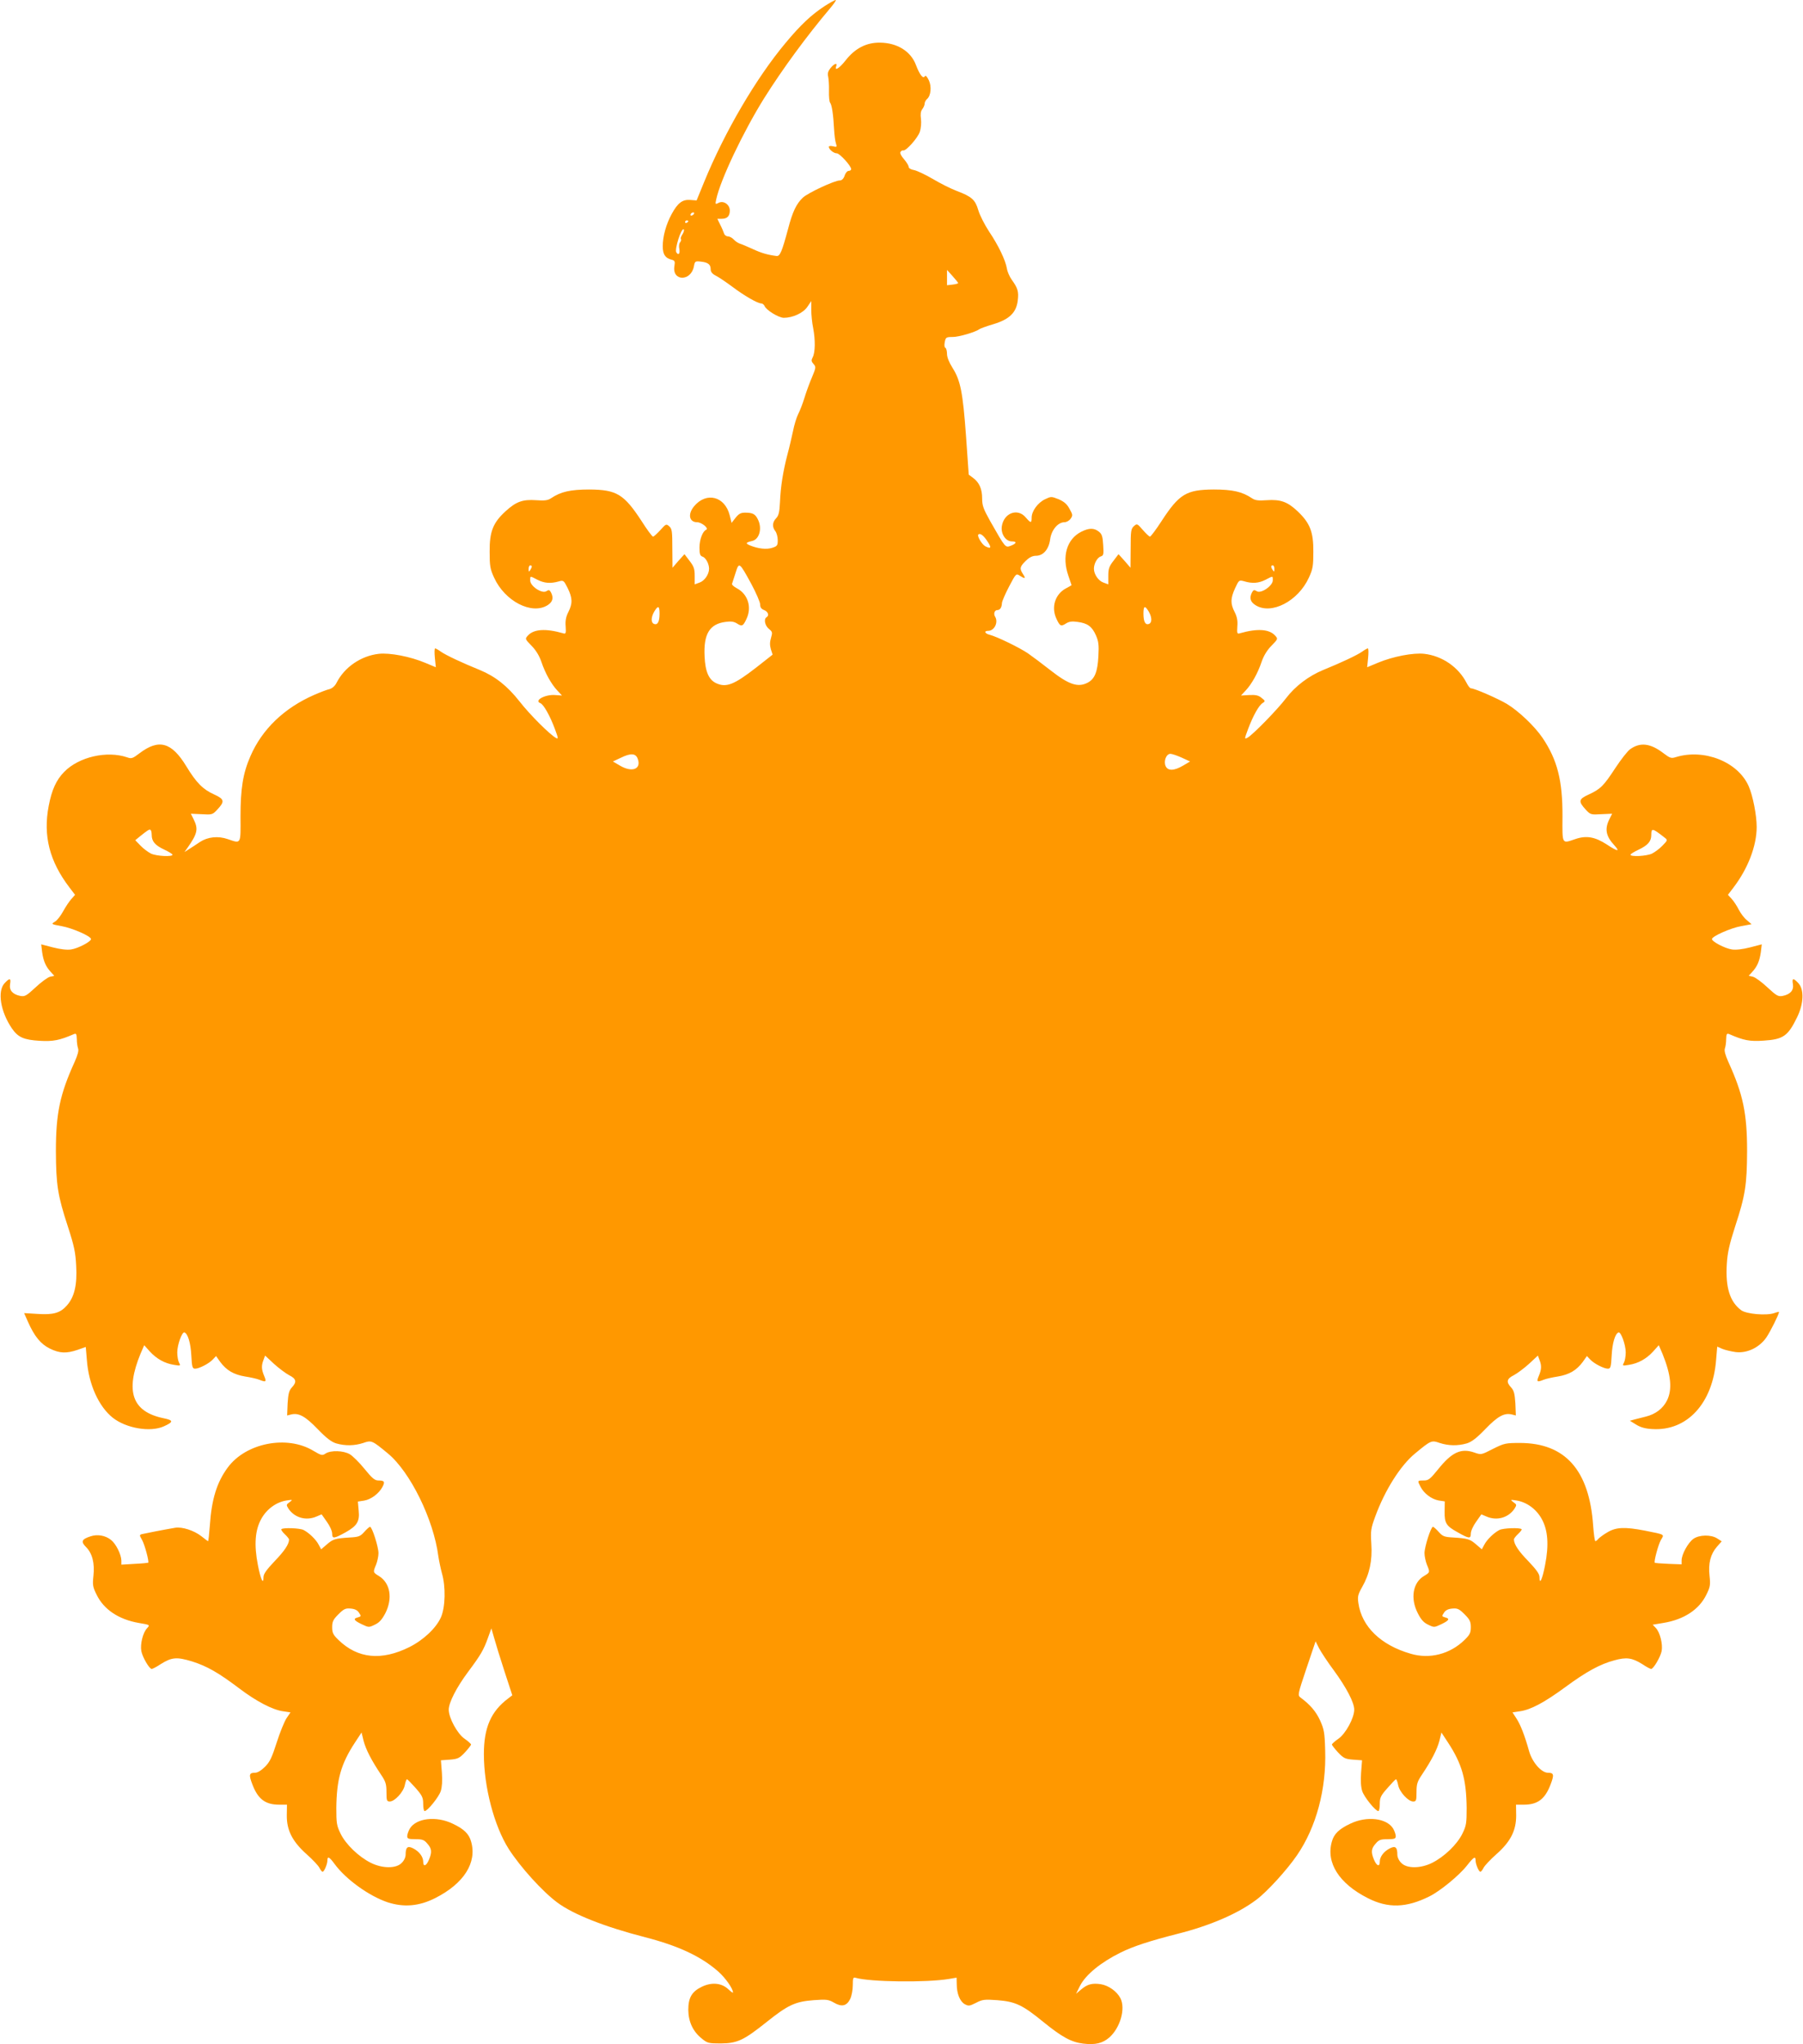 <?xml version="1.0" standalone="no"?>
<!DOCTYPE svg PUBLIC "-//W3C//DTD SVG 20010904//EN"
 "http://www.w3.org/TR/2001/REC-SVG-20010904/DTD/svg10.dtd">
<svg version="1.0" xmlns="http://www.w3.org/2000/svg"
 width="1129pt" height="1280pt" viewBox="0 0 1129 1280"
 preserveAspectRatio="xMidYMid meet">
<g transform="translate(0,1280) scale(0.1,-0.1)"
fill="#ff9800" stroke="none">
<path d="M5164 12762 c-83 -54 -152 -119 -245 -231 -185 -221 -382 -558 -510
-871 l-47 -115 -39 3 c-49 4 -79 -18 -117 -88 -35 -64 -56 -140 -56 -202 0
-50 15 -74 55 -84 20 -5 23 -10 18 -40 -16 -96 104 -98 122 -2 6 32 8 34 43
30 46 -5 62 -18 62 -48 0 -16 10 -29 32 -40 18 -9 64 -40 103 -69 74 -56 159
-105 182 -105 7 0 16 -7 20 -15 9 -26 89 -75 121 -75 56 0 121 30 147 68 l25
37 0 -55 c0 -30 5 -82 12 -115 14 -74 13 -152 -3 -182 -10 -19 -9 -26 5 -42
16 -18 16 -22 -9 -82 -15 -34 -36 -92 -47 -128 -11 -36 -29 -83 -40 -104 -11
-22 -25 -69 -32 -105 -8 -37 -23 -103 -35 -147 -28 -107 -43 -203 -47 -299 -3
-63 -8 -84 -24 -101 -24 -25 -26 -54 -5 -81 8 -10 15 -36 15 -56 0 -33 -3 -38
-34 -48 -36 -12 -89 -6 -140 15 -30 13 -27 18 15 28 45 11 63 81 34 136 -16
33 -33 41 -80 41 -26 0 -39 -7 -59 -32 l-25 -32 -12 48 c-30 118 -145 148
-222 57 -42 -50 -32 -101 19 -101 27 0 75 -39 56 -47 -22 -9 -42 -61 -42 -112
0 -40 4 -51 18 -56 21 -6 42 -45 42 -76 0 -35 -28 -76 -60 -87 l-30 -11 0 53
c0 44 -5 59 -32 94 l-32 42 -38 -42 -37 -43 -1 121 c0 106 -2 123 -19 138 -19
17 -21 16 -56 -23 -21 -23 -41 -41 -46 -41 -5 0 -38 44 -72 98 -110 168 -156
196 -327 197 -119 0 -179 -14 -240 -55 -19 -13 -40 -16 -92 -12 -86 6 -126 -9
-192 -69 -79 -72 -101 -128 -100 -254 0 -88 3 -108 28 -162 67 -147 234 -234
334 -173 33 21 40 46 22 81 -9 16 -14 17 -29 7 -28 -17 -101 32 -101 67 0 30
-3 30 45 5 43 -22 82 -25 132 -11 31 9 33 8 58 -42 30 -62 31 -95 4 -149 -15
-29 -20 -55 -17 -90 3 -45 1 -49 -17 -43 -109 31 -183 26 -220 -15 -18 -20
-18 -21 23 -63 27 -27 49 -63 62 -101 24 -72 63 -141 101 -181 l28 -30 -43 3
c-63 5 -135 -35 -92 -51 20 -8 60 -79 90 -160 22 -59 23 -66 8 -58 -39 21
-165 147 -228 228 -77 98 -153 158 -250 198 -111 45 -213 93 -244 115 -15 11
-31 20 -35 20 -5 0 -5 -27 -2 -59 l6 -59 -67 28 c-93 39 -221 64 -291 56 -111
-13 -214 -83 -264 -182 -10 -20 -27 -34 -44 -39 -15 -3 -59 -20 -98 -37 -186
-82 -324 -214 -397 -383 -47 -107 -62 -204 -62 -377 1 -178 5 -171 -80 -142
-61 21 -125 14 -174 -18 -20 -14 -50 -33 -67 -44 l-30 -19 18 25 c64 91 70
119 39 181 l-17 34 67 -3 c65 -4 69 -3 97 27 50 53 47 67 -19 97 -69 31 -111
73 -174 177 -92 151 -172 172 -293 80 -42 -32 -50 -35 -77 -25 -127 43 -302 3
-394 -91 -50 -51 -78 -113 -97 -213 -36 -187 5 -347 130 -511 l35 -46 -23 -26
c-13 -14 -36 -49 -51 -76 -15 -28 -38 -58 -52 -66 -25 -15 -24 -16 42 -28 67
-12 184 -63 184 -81 0 -16 -82 -59 -125 -65 -25 -4 -67 1 -114 13 l-73 19 6
-50 c8 -55 23 -90 55 -124 l21 -23 -27 -6 c-15 -4 -56 -34 -91 -67 -57 -53
-67 -58 -95 -53 -48 10 -70 35 -64 73 7 40 -2 41 -34 7 -47 -50 -26 -179 46
-284 38 -55 74 -71 173 -77 85 -5 125 3 215 42 14 6 17 1 18 -31 0 -22 4 -48
8 -59 5 -13 -2 -40 -22 -85 -92 -202 -117 -322 -117 -558 1 -210 11 -277 75
-472 39 -120 48 -162 52 -245 7 -120 -11 -196 -58 -249 -41 -47 -85 -60 -185
-53 l-83 5 24 -54 c40 -91 80 -140 137 -168 61 -30 103 -32 174 -8 l51 18 7
-82 c11 -151 74 -291 162 -361 85 -67 236 -92 320 -54 62 28 61 38 -3 51 -196
41 -240 168 -143 404 l23 53 35 -39 c42 -46 93 -75 152 -84 41 -7 42 -6 31 14
-6 11 -11 40 -11 64 0 48 30 130 45 125 21 -7 39 -66 43 -144 4 -74 7 -83 24
-83 25 0 89 33 112 59 l19 20 27 -38 c38 -51 83 -78 155 -90 33 -5 73 -14 88
-20 43 -17 47 -14 31 24 -17 41 -18 64 -4 100 l10 27 56 -52 c31 -28 74 -60
95 -71 44 -22 49 -42 17 -76 -18 -20 -23 -39 -27 -100 l-3 -76 24 6 c48 12 89
-10 167 -91 56 -58 87 -81 117 -90 56 -16 114 -15 169 3 51 18 55 16 153 -65
140 -115 287 -413 317 -645 4 -27 14 -75 22 -105 25 -85 22 -213 -6 -277 -30
-67 -108 -141 -197 -186 -175 -87 -324 -73 -445 45 -33 32 -39 44 -39 79 0 35
6 48 39 81 34 34 45 39 77 36 25 -2 42 -10 52 -26 14 -21 14 -23 -6 -29 -33
-8 -27 -19 23 -43 44 -21 45 -21 82 -3 28 13 45 32 66 72 47 93 31 188 -39
232 -39 24 -39 24 -19 72 8 20 15 53 15 72 0 39 -40 165 -53 165 -4 0 -20 -14
-36 -32 -25 -28 -35 -32 -92 -35 -91 -6 -104 -10 -143 -44 l-35 -30 -15 28
c-16 32 -60 75 -95 93 -23 12 -128 16 -139 5 -3 -3 6 -17 21 -31 15 -14 27
-29 27 -34 0 -29 -30 -73 -91 -136 -50 -53 -69 -79 -69 -99 0 -52 -18 -14 -35
75 -25 127 -18 221 22 291 34 61 94 104 158 114 39 6 39 5 18 -11 -21 -15 -21
-17 -7 -40 38 -57 110 -78 175 -50 l33 14 33 -47 c19 -26 33 -58 33 -74 0 -33
11 -32 85 9 71 40 88 68 81 135 l-5 57 39 6 c43 7 93 44 115 86 17 32 12 40
-26 40 -22 0 -39 14 -86 72 -32 40 -74 81 -92 92 -41 24 -119 26 -152 5 -21
-14 -26 -13 -77 17 -165 100 -423 49 -536 -105 -68 -92 -101 -198 -112 -363
-4 -54 -9 -98 -11 -98 -2 0 -21 14 -42 31 -46 36 -120 60 -164 53 -71 -12
-193 -36 -209 -40 -16 -5 -15 -7 2 -37 16 -28 45 -136 38 -142 -2 -1 -40 -5
-85 -7 l-83 -5 0 26 c-1 38 -34 105 -65 129 -35 28 -85 37 -129 22 -55 -18
-61 -33 -27 -67 39 -39 55 -101 46 -181 -6 -56 -4 -69 20 -117 45 -93 138
-155 264 -177 71 -12 71 -12 52 -33 -26 -27 -44 -100 -36 -143 7 -38 50 -112
65 -112 5 0 31 13 56 30 70 44 101 46 197 17 94 -30 164 -70 294 -168 108 -82
210 -135 275 -144 l47 -7 -25 -37 c-13 -20 -41 -88 -61 -151 -30 -94 -43 -122
-73 -152 -24 -24 -47 -38 -63 -38 -37 0 -40 -12 -17 -72 35 -93 81 -128 169
-128 l48 0 -1 -67 c-1 -93 35 -164 125 -244 36 -32 72 -70 79 -84 7 -14 16
-25 20 -25 10 0 30 48 30 70 0 30 12 24 45 -21 70 -96 216 -201 332 -240 102
-33 197 -25 298 26 180 91 263 222 225 354 -13 48 -45 79 -115 112 -104 50
-229 35 -269 -31 -9 -16 -16 -37 -16 -47 0 -16 8 -19 51 -19 44 0 55 -4 75
-28 28 -31 30 -53 10 -101 -17 -40 -36 -46 -36 -12 0 31 -25 64 -62 83 -35 18
-48 9 -48 -39 0 -16 -10 -38 -25 -52 -35 -36 -121 -35 -193 1 -76 38 -156 115
-189 182 -25 51 -27 66 -27 162 2 178 29 275 116 408 l42 64 13 -53 c14 -53
48 -120 109 -211 29 -43 34 -59 34 -109 0 -53 2 -59 21 -59 31 0 86 60 94 103
4 20 10 37 14 36 3 0 27 -25 54 -55 41 -47 47 -60 47 -99 0 -25 4 -45 9 -45
18 0 89 88 101 125 8 25 11 65 7 116 l-6 77 56 4 c50 4 60 9 95 46 21 23 38
45 38 49 -1 4 -19 21 -41 36 -45 31 -99 130 -99 182 0 44 48 138 120 235 80
107 98 138 125 213 l22 61 17 -59 c9 -33 38 -127 65 -210 l49 -150 -26 -20
c-107 -80 -152 -182 -152 -348 0 -205 64 -450 156 -595 73 -113 209 -264 303
-334 100 -75 298 -153 551 -218 209 -54 350 -120 458 -215 45 -40 92 -107 92
-131 0 -4 -13 5 -29 20 -42 40 -104 46 -166 16 -63 -30 -85 -69 -85 -145 1
-74 29 -135 84 -179 35 -29 43 -31 119 -31 104 1 143 19 286 133 135 108 180
129 296 138 82 6 93 4 128 -16 48 -28 79 -21 101 24 9 19 16 57 16 86 0 44 2
51 18 46 88 -26 443 -31 585 -7 l47 8 1 -41 c0 -59 20 -108 50 -125 24 -13 30
-12 70 8 40 21 52 23 134 17 114 -9 158 -30 289 -137 117 -95 175 -126 249
-135 76 -9 121 2 163 38 69 61 103 181 70 246 -22 43 -74 80 -123 88 -54 8
-84 0 -123 -33 l-32 -27 25 50 c35 69 130 147 254 208 78 39 183 73 355 117
204 51 380 127 494 213 68 50 194 189 256 280 120 175 184 413 176 657 -3 111
-7 131 -32 187 -26 56 -61 97 -121 142 -20 15 -20 17 36 184 l57 169 22 -44
c13 -24 54 -87 93 -139 78 -107 127 -200 127 -245 0 -52 -54 -151 -99 -182
-22 -15 -40 -32 -41 -36 0 -4 17 -26 38 -49 35 -37 45 -42 95 -46 l56 -4 -6
-77 c-4 -51 -1 -91 7 -116 12 -37 83 -125 101 -125 5 0 9 20 9 45 0 39 6 52
48 99 26 30 50 55 53 55 4 1 10 -16 14 -36 8 -43 63 -103 94 -103 19 0 21 6
21 59 0 50 5 66 34 109 61 91 95 158 109 211 l13 53 42 -64 c87 -133 114 -230
116 -408 0 -96 -2 -111 -27 -162 -33 -67 -113 -144 -189 -182 -72 -36 -158
-37 -193 -1 -15 14 -25 36 -25 52 0 48 -13 57 -48 39 -37 -19 -62 -52 -62 -83
0 -34 -19 -28 -36 12 -20 48 -18 70 10 101 20 24 31 28 75 28 43 0 51 3 51 19
0 10 -7 31 -16 47 -40 66 -165 81 -269 31 -70 -33 -102 -64 -115 -112 -38
-132 45 -263 225 -354 127 -65 242 -61 386 11 67 33 187 132 234 192 44 56 55
62 55 32 0 -22 20 -70 30 -70 4 0 13 11 20 25 7 14 43 52 79 84 90 79 125 149
125 243 l-1 68 48 0 c88 0 134 35 169 128 23 60 20 72 -17 72 -41 0 -98 65
-118 135 -27 97 -54 167 -80 206 l-24 37 47 7 c68 10 151 54 282 150 133 98
219 145 309 169 76 21 111 16 175 -24 25 -17 50 -30 55 -30 15 0 59 76 66 112
8 43 -10 116 -36 144 l-20 21 66 11 c130 21 225 84 270 177 24 48 26 61 20
117 -9 79 6 137 46 183 l30 34 -28 18 c-38 25 -113 24 -150 -3 -33 -24 -73
-97 -73 -134 l0 -25 -82 3 c-46 2 -84 5 -86 7 -7 6 22 114 38 142 22 37 30 33
-100 59 -124 24 -179 22 -232 -9 -25 -14 -50 -33 -58 -41 -7 -9 -16 -16 -20
-16 -4 0 -10 44 -14 98 -24 346 -174 516 -457 517 -91 0 -100 -2 -170 -37 -74
-38 -74 -38 -117 -23 -83 29 -141 2 -226 -104 -51 -63 -61 -71 -91 -71 -40 0
-40 -1 -20 -39 21 -42 69 -78 113 -86 l39 -6 -1 -64 c-1 -72 10 -90 81 -129
72 -41 83 -42 83 -9 0 16 14 48 33 74 l33 47 33 -14 c65 -28 137 -7 175 50 14
23 14 25 -7 40 -21 16 -21 17 18 11 64 -10 124 -53 158 -114 40 -70 47 -164
22 -291 -17 -89 -35 -127 -35 -75 0 20 -19 46 -69 99 -62 63 -91 107 -91 137
0 6 12 21 27 35 14 13 24 27 21 29 -11 11 -116 7 -139 -5 -35 -18 -79 -61 -95
-93 l-15 -28 -35 30 c-39 34 -52 38 -143 44 -57 3 -67 7 -92 35 -16 18 -32 32
-36 32 -13 0 -53 -126 -53 -165 0 -19 7 -52 15 -72 20 -48 20 -48 -18 -71 -70
-41 -87 -140 -39 -233 20 -40 37 -59 65 -72 37 -18 38 -18 82 3 50 24 56 35
23 43 -20 6 -20 8 -6 29 10 16 27 24 52 26 32 3 43 -2 77 -36 33 -33 39 -46
39 -81 0 -35 -6 -47 -41 -81 -90 -87 -216 -120 -335 -85 -188 54 -307 170
-328 317 -6 40 -3 54 23 100 47 82 65 167 58 271 -5 82 -3 96 24 170 61 167
159 322 251 397 98 81 102 83 153 65 55 -18 113 -19 169 -3 30 9 61 32 117 90
78 81 119 103 167 91 l24 -6 -3 76 c-4 61 -9 80 -27 100 -32 34 -27 54 17 76
21 11 64 43 95 71 l56 52 10 -27 c14 -36 13 -59 -4 -100 -16 -38 -12 -41 31
-24 15 6 55 15 88 20 72 12 117 39 155 90 l27 38 19 -20 c23 -26 87 -59 112
-59 17 0 20 9 24 83 4 78 22 137 43 144 15 5 45 -77 45 -125 0 -24 -5 -53 -11
-64 -11 -20 -10 -21 31 -14 59 9 110 38 152 84 l35 39 23 -53 c54 -133 63
-224 28 -294 -26 -51 -72 -85 -132 -100 -23 -6 -54 -14 -71 -18 l-29 -8 39
-24 c27 -17 58 -26 101 -28 218 -14 379 161 400 433 l7 83 32 -14 c17 -7 55
-16 83 -20 71 -9 149 28 193 92 25 37 79 145 79 159 0 2 -14 -1 -30 -7 -50
-17 -174 -6 -207 18 -71 53 -99 143 -90 289 4 70 16 123 52 235 64 195 74 262
75 472 0 236 -25 356 -117 558 -20 45 -27 72 -22 85 4 11 8 37 8 59 1 32 4 37
19 31 91 -40 129 -47 216 -41 123 8 152 29 209 146 42 86 45 174 8 214 -32 34
-41 33 -34 -7 6 -38 -16 -63 -64 -73 -28 -5 -38 0 -95 53 -35 33 -76 63 -91
67 l-27 6 21 23 c32 34 47 69 55 124 l6 50 -73 -19 c-47 -12 -89 -17 -114 -13
-43 6 -125 49 -125 65 0 17 116 69 183 81 l65 12 -29 25 c-17 13 -39 43 -51
66 -11 22 -31 53 -44 67 l-24 26 35 46 c90 118 145 260 145 379 0 74 -24 196
-50 255 -67 153 -279 237 -457 182 -28 -9 -36 -6 -77 25 -81 62 -145 70 -208
25 -17 -12 -58 -65 -93 -118 -74 -113 -92 -131 -167 -166 -64 -29 -66 -43 -17
-96 28 -30 32 -31 97 -27 l67 3 -17 -34 c-31 -61 -22 -107 30 -163 39 -43 22
-41 -46 4 -74 48 -128 58 -198 34 -85 -29 -81 -36 -80 142 1 224 -32 354 -125
492 -48 71 -148 167 -224 213 -58 34 -202 97 -224 97 -6 0 -18 15 -27 33 -51
100 -153 170 -265 183 -70 8 -198 -17 -291 -56 l-67 -28 6 59 c3 32 3 59 -2
59 -4 0 -20 -9 -35 -20 -31 -22 -133 -70 -244 -115 -92 -38 -176 -102 -233
-177 -52 -69 -209 -230 -241 -247 -21 -11 -20 -9 4 56 31 82 68 149 92 162 16
10 15 13 -8 31 -19 16 -37 20 -77 18 l-52 -3 28 30 c38 40 77 109 101 181 13
38 35 74 62 101 41 42 41 43 23 63 -37 41 -111 46 -220 15 -18 -6 -20 -2 -17
43 3 35 -2 61 -17 90 -27 53 -26 85 3 149 24 52 25 52 58 43 50 -15 90 -12
133 10 48 25 45 25 45 -4 0 -34 -74 -85 -100 -68 -16 10 -21 9 -30 -7 -18 -35
-11 -60 23 -81 99 -61 266 26 333 173 25 54 28 74 28 162 1 124 -21 180 -98
253 -63 60 -107 76 -194 70 -52 -4 -73 -1 -92 12 -61 41 -121 55 -240 55 -171
-1 -216 -28 -326 -197 -35 -54 -68 -98 -73 -98 -5 0 -25 19 -45 42 -35 40 -36
41 -56 23 -18 -16 -20 -31 -20 -139 l-1 -121 -37 43 -38 42 -32 -42 c-27 -35
-32 -50 -32 -94 l0 -53 -30 11 c-32 11 -60 52 -60 87 0 32 21 70 43 77 17 5
19 13 15 71 -3 54 -8 69 -27 84 -30 24 -62 24 -111 -1 -90 -46 -122 -154 -80
-275 11 -32 20 -59 20 -59 0 -1 -16 -10 -35 -20 -69 -37 -94 -119 -59 -192 21
-45 28 -48 59 -28 19 12 37 15 72 10 63 -8 91 -29 115 -83 17 -38 20 -61 16
-132 -5 -98 -23 -143 -68 -166 -60 -31 -117 -12 -232 78 -51 40 -115 88 -141
106 -53 36 -195 105 -239 116 -32 8 -38 25 -10 25 39 0 65 54 43 89 -11 18 -3
41 14 41 17 0 28 16 29 44 1 12 21 58 45 104 43 82 44 82 67 67 33 -21 39 -19
20 10 -23 35 -20 47 17 83 22 22 43 32 64 32 46 0 81 41 89 104 8 58 49 106
89 106 13 0 31 10 39 22 14 20 14 25 -7 62 -16 30 -34 45 -68 60 -46 18 -47
18 -85 0 -46 -22 -84 -75 -84 -115 0 -36 -5 -36 -37 1 -51 61 -138 28 -150
-57 -6 -47 25 -93 63 -93 33 0 30 -13 -6 -27 -35 -13 -33 -16 -129 153 -43 77
-51 98 -51 143 0 60 -18 100 -57 129 l-27 20 -17 243 c-20 275 -35 347 -84
425 -22 35 -35 67 -35 88 0 19 -5 36 -10 38 -6 2 -8 17 -4 36 6 30 9 32 50 32
39 0 144 31 169 50 6 4 44 18 85 30 100 30 144 72 153 148 7 57 0 78 -38 131
-13 18 -27 50 -30 70 -9 52 -52 143 -112 232 -28 43 -58 102 -67 133 -19 65
-41 85 -134 120 -37 14 -105 48 -150 75 -46 27 -99 52 -118 56 -20 3 -34 12
-34 20 0 8 -13 29 -29 48 -18 20 -27 38 -22 46 4 6 12 11 17 9 17 -5 91 78
104 117 7 21 10 56 7 80 -4 29 -2 48 8 61 8 10 15 26 15 35 0 9 7 22 15 29 24
20 30 78 11 118 -12 24 -20 32 -25 24 -11 -18 -33 12 -55 70 -32 87 -118 140
-226 141 -85 1 -156 -36 -214 -110 -39 -50 -72 -71 -60 -38 10 25 -13 17 -36
-12 -15 -19 -19 -34 -14 -53 3 -14 6 -53 5 -88 -1 -35 2 -69 7 -75 11 -14 20
-72 25 -167 2 -36 7 -76 12 -89 7 -22 5 -23 -19 -17 -14 3 -26 2 -26 -3 0 -16
30 -41 50 -41 18 0 90 -79 90 -99 0 -6 -7 -11 -16 -11 -8 0 -20 -13 -25 -30
-7 -20 -18 -30 -31 -30 -32 0 -200 -78 -231 -108 -40 -38 -64 -87 -92 -195
-39 -145 -51 -172 -72 -170 -55 7 -94 18 -148 43 -33 15 -70 31 -81 34 -12 4
-29 15 -39 26 -10 11 -27 20 -37 20 -10 0 -21 8 -24 18 -3 9 -13 34 -24 55
l-18 37 27 0 c35 0 51 17 51 52 0 37 -39 64 -70 48 -21 -11 -22 -10 -15 22 26
122 168 421 300 633 117 186 267 390 413 563 24 28 40 52 35 52 -6 0 -36 -17
-69 -38z m-819 -1302 c-3 -5 -11 -10 -16 -10 -6 0 -7 5 -4 10 3 6 11 10 16 10
6 0 7 -4 4 -10z m-35 -44 c0 -3 -4 -8 -10 -11 -5 -3 -10 -1 -10 4 0 6 5 11 10
11 6 0 10 -2 10 -4z m-36 -82 c-9 -13 -14 -27 -10 -31 3 -3 1 -12 -5 -20 -7
-7 -9 -26 -5 -43 5 -29 -6 -41 -19 -20 -12 19 31 154 46 144 5 -3 1 -16 -7
-30z m1726 -307 c0 -2 -16 -7 -35 -9 l-35 -4 0 48 0 48 35 -39 c19 -21 35 -41
35 -44z m184 -1618 c26 -39 22 -48 -15 -29 -21 12 -52 64 -43 73 11 11 33 -5
58 -44z m-1479 -266 c30 -56 55 -114 55 -128 0 -18 7 -28 25 -35 25 -10 33
-34 15 -45 -19 -11 -10 -53 15 -73 22 -18 23 -22 13 -56 -8 -26 -8 -46 -1 -71
l11 -34 -103 -81 c-138 -107 -187 -127 -250 -98 -46 21 -69 72 -73 168 -7 140
31 203 131 216 35 5 53 2 72 -10 31 -20 38 -17 59 28 35 73 10 155 -59 192
-19 10 -34 23 -31 29 2 5 12 36 22 68 22 70 23 69 99 -70z m-1375 110 c0 -5
-5 -15 -10 -23 -8 -12 -10 -11 -10 8 0 12 5 22 10 22 6 0 10 -3 10 -7z m4650
-15 c0 -19 -2 -20 -10 -8 -13 19 -13 30 0 30 6 0 10 -10 10 -22z m-3850 -280
c0 -51 -12 -73 -34 -65 -21 8 -20 42 1 78 24 40 33 36 33 -13z m3063 13 c21
-36 22 -70 1 -78 -22 -8 -34 14 -34 65 0 49 9 53 33 13z m-3199 -924 c22 -63
-36 -85 -110 -42 l-46 27 49 23 c63 31 95 29 107 -8z m3406 9 l52 -24 -44 -26
c-56 -33 -95 -34 -109 -3 -14 31 4 77 30 77 10 0 42 -11 71 -24z m-6450 -484
c0 -40 21 -65 79 -92 28 -13 51 -27 51 -32 0 -14 -100 -9 -134 7 -18 9 -48 31
-66 50 l-33 34 28 23 c52 42 60 46 67 42 5 -3 8 -17 8 -32z m9474 -17 c19 -15
19 -16 -14 -50 -18 -19 -48 -41 -66 -50 -34 -16 -134 -21 -134 -7 0 5 23 19
51 32 57 27 79 52 79 91 0 46 6 45 84 -16z"/>
</g>
</svg>
